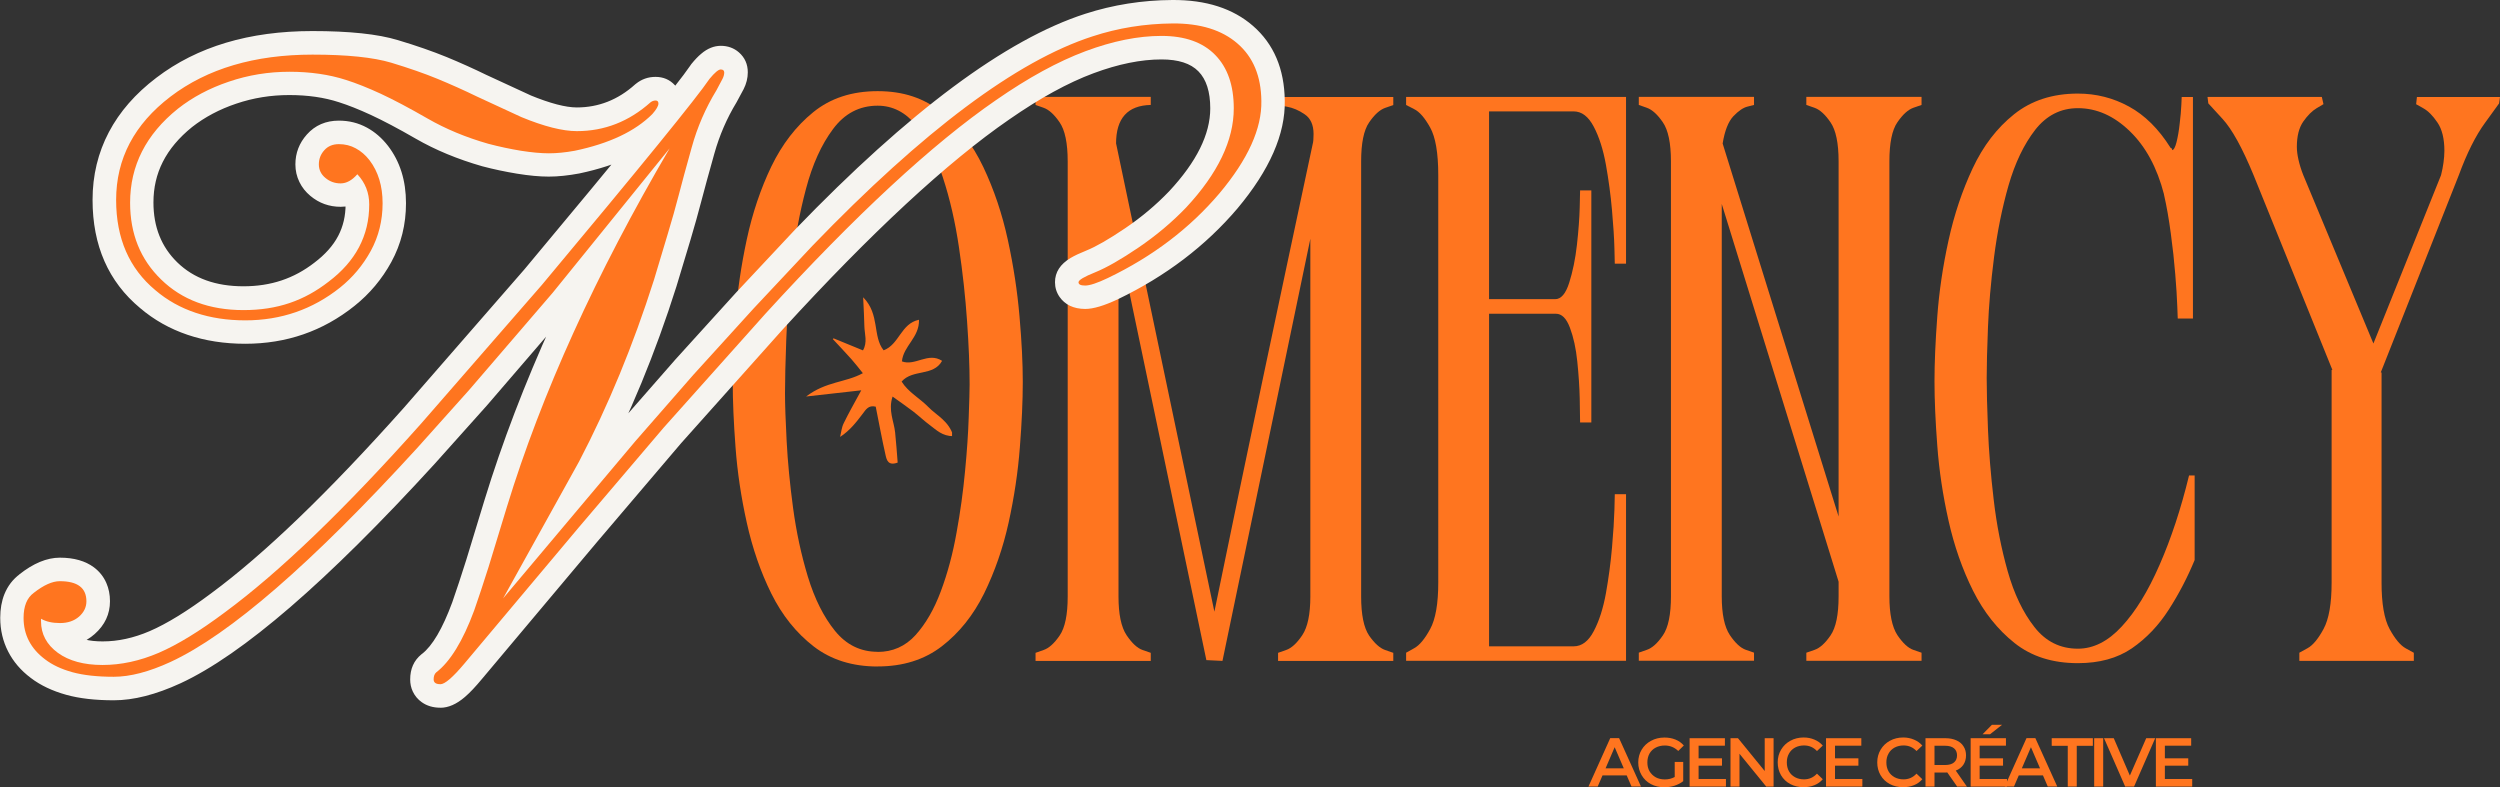 <?xml version="1.0" encoding="UTF-8"?>
<svg id="Calque_2" data-name="Calque 2" xmlns="http://www.w3.org/2000/svg" xmlns:xlink="http://www.w3.org/1999/xlink" viewBox="0 0 411.4 129.54">
  <rect x="0" y="0" width="411.4" height="129.54" fill="#333333" stroke="none"/>
  <defs>
    <style>
      .cls-1 {
        fill: none;
      }

      .cls-2 {
        fill: #ff751f;
      }

      .cls-3 {
        fill: #f6f4f0;
      }

      .cls-4 {
        clip-path: url(#clippath);
      }
    </style>
    <clipPath id="clippath">
      <rect class="cls-1" x="132.67" y="48.89" width="24" height="28"/>
    </clipPath>
  </defs>
  <g id="Calque_1-2" data-name="Calque 1">
    <g>
      <path class="cls-2" d="M144.43,109.68c-4.16,0-7.67-1.1-10.54-3.31-2.86-2.22-5.18-5.11-6.96-8.69-1.77-3.58-3.11-7.47-4.04-11.67-.93-4.19-1.55-8.32-1.85-12.4-.31-4.07-.46-7.65-.46-10.75s.15-6.68.46-10.79c.3-4.11.92-8.33,1.85-12.67.93-4.33,2.28-8.33,4.04-12,1.78-3.67,4.07-6.65,6.9-8.94,2.83-2.3,6.36-3.46,10.6-3.46s7.65,1.16,10.48,3.46c2.83,2.29,5.13,5.3,6.9,9.02,1.76,3.71,3.11,7.71,4.04,12,.93,4.28,1.57,8.47,1.92,12.58.36,4.11.54,7.71.54,10.79s-.16,6.68-.48,10.75c-.31,4.07-.93,8.2-1.85,12.4-.93,4.2-2.28,8.08-4.04,11.67-1.77,3.57-4.08,6.47-6.96,8.69-2.88,2.21-6.39,3.31-10.54,3.31ZM144.43,107.28c2.47,0,4.55-.92,6.23-2.77,1.68-1.86,3.07-4.27,4.17-7.23,1.11-2.97,1.97-6.18,2.58-9.63.63-3.44,1.09-6.82,1.4-10.13.32-3.32.52-6.26.6-8.81.09-2.57.15-4.39.15-5.46,0-3-.14-6.46-.42-10.4-.27-3.93-.71-7.97-1.33-12.13-.61-4.15-1.49-7.99-2.65-11.52-1.14-3.54-2.6-6.4-4.38-8.56-1.77-2.17-3.89-3.25-6.35-3.25-3,0-5.45,1.29-7.35,3.85-1.91,2.56-3.39,5.83-4.44,9.81-1.06,3.97-1.83,8.15-2.31,12.52-.49,4.38-.8,8.47-.94,12.27-.14,3.79-.21,6.74-.21,8.85,0,1.86.09,4.49.27,7.9.18,3.41.53,7.07,1.06,11,.53,3.93,1.34,7.71,2.44,11.33,1.11,3.63,2.59,6.59,4.46,8.9,1.86,2.29,4.2,3.44,7.02,3.44Z"/>
      <path class="cls-2" d="M183.67,23.64l16.17,77.02c2.65-12.9,5.32-25.76,8.02-38.56,2.71-12.82,5.43-25.64,8.17-38.46.08-.26.13-.79.13-1.58,0-1.51-.49-2.59-1.46-3.25-.97-.67-1.95-1.08-2.92-1.25-.97-.18-1.46-.27-1.46-.27v-1.33h18.96v1.33s-.45.16-1.33.46c-.88.31-1.76,1.1-2.65,2.4-.88,1.28-1.31,3.42-1.31,6.42v71.58c0,3,.44,5.15,1.31,6.44.89,1.28,1.77,2.07,2.65,2.38.89.31,1.33.46,1.33.46v1.33h-18.96v-1.33s.44-.15,1.31-.46c.89-.3,1.78-1.11,2.67-2.44.89-1.33,1.33-3.46,1.33-6.38v-58.85l-14.46,69.46-2.65-.13-14.46-69.06v58.58c0,2.92.44,5.04,1.33,6.38.89,1.32,1.77,2.14,2.65,2.44.89.31,1.33.46,1.33.46v1.33h-18.96v-1.33s.44-.15,1.31-.46c.89-.3,1.77-1.09,2.65-2.38.89-1.29,1.33-3.44,1.33-6.44V26.55c0-3-.45-5.14-1.33-6.42-.88-1.29-1.76-2.09-2.65-2.4-.88-.3-1.31-.46-1.31-.46v-1.33h18.96v1.33c-3.81.08-5.71,2.2-5.71,6.35Z"/>
      <path class="cls-2" d="M267.58,108.74h-36.19v-1.33s.44-.24,1.31-.73c.89-.48,1.77-1.54,2.65-3.17.89-1.64,1.33-4.18,1.33-7.63V28.8c0-3.63-.45-6.23-1.33-7.81-.88-1.59-1.76-2.61-2.65-3.04-.88-.44-1.31-.67-1.31-.67v-1.33h36.19v27.44h-1.85s-.02-.84-.06-2.52c-.04-1.68-.18-3.78-.4-6.29-.22-2.51-.56-5.01-1-7.48-.45-2.48-1.11-4.57-2-6.25-.88-1.68-1.98-2.52-3.31-2.52h-13.92v30.9h10.88c.97,0,1.74-.9,2.31-2.71.58-1.82,1.01-3.9,1.27-6.23.26-2.34.42-4.42.46-6.23.04-1.82.06-2.73.06-2.73h1.85v38.19h-1.85c0-.71-.02-2.01-.06-3.92-.04-1.9-.18-3.94-.4-6.1-.22-2.17-.63-4.02-1.21-5.56-.57-1.54-1.34-2.31-2.31-2.31h-11v54.73h13.92c1.33,0,2.44-.83,3.31-2.5.89-1.68,1.55-3.76,2-6.23.44-2.48.78-4.98,1-7.5.22-2.51.35-4.61.4-6.29.04-1.68.06-2.52.06-2.52h1.85v27.44Z"/>
      <path class="cls-2" d="M310.92,26.55v71.58c0,2.92.44,5.04,1.31,6.38.89,1.32,1.77,2.14,2.65,2.44.89.31,1.33.46,1.33.46v1.33h-18.96v-1.33s.44-.15,1.33-.46c.89-.3,1.77-1.09,2.65-2.38.89-1.29,1.33-3.44,1.33-6.44v-2.4l-19.23-62.17v64.56c0,2.92.44,5.04,1.33,6.38.89,1.32,1.77,2.14,2.65,2.44.89.31,1.33.46,1.33.46v1.33h-18.96v-1.33s.44-.15,1.31-.46c.89-.3,1.77-1.09,2.65-2.38.89-1.29,1.33-3.44,1.33-6.44V26.55c0-3-.45-5.14-1.33-6.42-.88-1.29-1.76-2.09-2.65-2.4-.88-.3-1.31-.46-1.31-.46v-1.33h18.96v1.33s-.35.09-1.06.27c-.71.17-1.49.7-2.33,1.58-.83.88-1.43,2.38-1.77,4.5l19.08,61.38V26.55c0-3-.45-5.14-1.33-6.42-.88-1.29-1.76-2.09-2.65-2.4-.89-.3-1.33-.46-1.33-.46v-1.33h18.96v1.33s-.45.16-1.33.46c-.88.31-1.76,1.1-2.65,2.4-.88,1.28-1.31,3.42-1.31,6.42Z"/>
      <path class="cls-2" d="M356.11,31.99c-1.14-4.42-3.02-7.88-5.63-10.4-2.61-2.53-5.46-3.79-8.54-3.79-2.83,0-5.18,1.2-7.04,3.58-1.85,2.39-3.31,5.44-4.38,9.15-1.06,3.71-1.85,7.64-2.38,11.79-.53,4.16-.86,8-1,11.54-.14,3.53-.21,6.31-.21,8.35s.07,4.83.21,8.42c.14,3.57.45,7.43.94,11.58.48,4.16,1.26,8.09,2.31,11.81,1.05,3.71,2.51,6.76,4.38,9.15,1.86,2.39,4.25,3.58,7.17,3.58,2.55,0,4.96-1.21,7.21-3.65,2.26-2.43,4.34-5.81,6.23-10.15,1.9-4.33,3.52-9.23,4.85-14.71h.92v13.92c-1.16,2.82-2.57,5.54-4.25,8.15-1.67,2.61-3.7,4.74-6.08,6.38-2.39,1.63-5.35,2.44-8.88,2.44-4.17,0-7.64-1.1-10.42-3.31-2.78-2.21-5.06-5.07-6.83-8.6-1.77-3.54-3.11-7.39-4.04-11.54-.93-4.15-1.55-8.26-1.85-12.33-.31-4.07-.46-7.6-.46-10.6s.15-6.55.46-10.67c.3-4.11.92-8.28,1.85-12.52.93-4.25,2.26-8.21,3.98-11.88,1.72-3.67,3.99-6.63,6.81-8.88,2.83-2.26,6.33-3.4,10.5-3.4,3,0,5.8.71,8.4,2.13,2.61,1.42,4.89,3.68,6.83,6.77.18.08.27.18.27.27v.13c.26,0,.51-.44.73-1.31.22-.89.4-1.91.52-3.06.14-1.15.23-2.17.27-3.04.04-.89.06-1.33.06-1.33h1.85v36.46h-2.5s-.03-.69-.08-2.06c-.04-1.38-.16-3.11-.33-5.23-.17-2.13-.41-4.35-.73-6.69-.31-2.34-.68-4.49-1.13-6.44Z"/>
      <path class="cls-2" d="M378.38,108.74v-1.33s.44-.24,1.33-.73c.89-.48,1.77-1.54,2.65-3.17.89-1.64,1.33-4.18,1.33-7.63v-35h.13l-12.98-32.08c-1.86-4.5-3.57-7.59-5.13-9.27-1.54-1.68-2.31-2.52-2.31-2.52l-.13-1.06h18.81l.27,1.19s-.38.22-1.13.67c-.75.45-1.48,1.18-2.19,2.19-.71,1.02-1.06,2.41-1.06,4.17,0,.63.09,1.33.27,2.13.18.79.44,1.64.79,2.52l11.54,27.71,11.13-27.71c.18-.71.31-1.39.4-2.04.09-.67.15-1.31.15-1.94,0-2.03-.39-3.59-1.15-4.69-.75-1.11-1.52-1.89-2.31-2.33-.79-.44-1.19-.67-1.19-.67l.13-1.19h13.67l-.15,1.06-2.31,3.19c-1.54,2.11-2.98,4.98-4.31,8.6l-12.85,32.48h.13v34.6c0,3.45.44,5.99,1.33,7.63.89,1.63,1.77,2.68,2.65,3.17.89.49,1.33.73,1.33.73v1.33h-18.83Z"/>
      <path class="cls-3" d="M72.47,116.46c-1.19,0-2.22-.3-3.07-.91-.64-.45-1.13-1.04-1.47-1.75-.29-.62-.43-1.28-.43-1.99,0-1.73.6-3.1,1.82-4.11l.06-.05.06-.04c1.71-1.32,3.38-4.15,4.98-8.48.69-1.97,1.46-4.31,2.31-7l3.01-9.87c5.79-18.86,14.83-38.79,27.15-59.78l3.33,1.95,3,2.43-19.28,23.81-13.82,16.06-8.59,9.6c-17.69,19.36-31.64,31.4-41.82,36.11-4.06,1.87-7.72,2.8-10.99,2.8-3.05,0-5.66-.3-7.81-.9-2.3-.64-4.24-1.56-5.83-2.77-1.64-1.23-2.88-2.68-3.73-4.34-.87-1.69-1.31-3.54-1.31-5.56,0-1.45.23-2.76.69-3.9.55-1.35,1.39-2.45,2.53-3.29l2.29,3.1-2.4-3.03c2.33-1.85,4.57-2.78,6.71-2.78,2.32,0,4.19.54,5.61,1.6.9.68,1.58,1.53,2.03,2.56.4.91.6,1.91.6,3.01,0,2.11-.84,3.92-2.53,5.41-1.54,1.36-3.43,2.04-5.68,2.04-1.97,0-3.66-.42-5.08-1.25l1.96-3.33h3.86v.43c0,.41.08.76.23,1.05.18.34.49.67.94.99,1.17.85,2.86,1.27,5.09,1.27,2.54,0,5.11-.56,7.74-1.69,2.83-1.22,6.21-3.3,10.13-6.23,8.74-6.45,19.3-16.62,31.67-30.49l19.86-22.8c16.2-19.39,25.3-30.56,27.28-33.51l.1-.15.11-.15c.58-.71,1.11-1.27,1.61-1.68,1.03-.88,2.11-1.31,3.24-1.31s2.15.36,2.97,1.08c.97.85,1.46,1.95,1.46,3.28,0,.94-.23,1.88-.7,2.8l-.03.05-1.08,2.01-.05.09c-1.59,2.62-2.8,5.42-3.64,8.41-.93,3.3-1.64,5.91-2.14,7.82-.52,1.98-1.11,4.12-1.8,6.42l-2.3,7.63c-3.47,10.97-7.68,21.18-12.63,30.61l-.02.04-12.52,22.52-3.38-1.88-2.95-2.48,21.76-25.85,9.6-10.97,9.95-10.97,9.73-10.39c18.76-19.45,34.67-31.28,47.73-35.49C183.17.79,187.95.03,192.93,0c5.54-.03,9.96,1.39,13.25,4.25,3.43,2.98,5.18,7.09,5.24,12.31.11,5.49-2.48,11.41-7.79,17.75-5.25,6.17-11.81,11.15-19.67,14.93-2.26,1.07-4.05,1.6-5.37,1.6-.96,0-1.8-.18-2.52-.52-.7-.34-1.27-.83-1.7-1.45-.51-.73-.76-1.54-.76-2.43,0-1.64.86-2.97,2.57-3.99.64-.38,1.51-.79,2.61-1.23,1.58-.64,3.71-1.86,6.38-3.67,2.67-1.81,5.09-3.84,7.24-6.09,4.5-4.83,6.75-9.37,6.75-13.63,0-2.73-.65-4.77-1.95-6.09-1.28-1.31-3.3-1.96-6.07-1.96-3.39,0-7.12.76-11.18,2.27-4.2,1.56-8.82,4.09-13.87,7.6-10.24,7.06-22.69,18.6-37.33,34.61l-16.7,18.7-2.88-2.57,2.94,2.5-13.93,16.37-18.87,22.46c-1.06,1.28-1.99,2.27-2.81,2.97-1.38,1.19-2.73,1.78-4.05,1.78ZM72.47,108.75c-.48,0-.88.09-1.2.27h0c.06-.05.13-.1.21-.17.49-.42,1.14-1.12,1.95-2.09l18.9-22.49,13.96-16.41,16.79-18.81c15.04-16.44,27.92-28.36,38.64-35.74,5.58-3.88,10.77-6.7,15.57-8.49,4.93-1.84,9.56-2.76,13.88-2.76,4.94,0,8.8,1.43,11.59,4.29,2.77,2.83,4.15,6.66,4.15,11.49,0,6.28-2.97,12.6-8.91,18.97-2.53,2.64-5.36,5.02-8.48,7.13-3.13,2.11-5.73,3.59-7.83,4.44-.73.29-1.24.53-1.54.7h-.01c.07-.05.15-.11.22-.19.2-.19.37-.42.52-.68.3-.54.46-1.13.46-1.76,0-.71-.2-1.36-.61-1.95-.34-.49-.77-.86-1.29-1.11-.25-.12-.49-.2-.72-.24-.07-.01-.11-.02-.13-.02-.06,0-.11,0-.15.01h0s.02,0,.03,0c.1-.02.23-.06.4-.11.47-.15,1.05-.4,1.76-.73,6.88-3.31,12.58-7.61,17.09-12.93,4.07-4.86,6.07-9.09,5.99-12.7-.04-2.92-.9-5.1-2.59-6.57-1.83-1.59-4.54-2.38-8.15-2.36-4.16.02-8.17.67-12.01,1.93-11.83,3.82-26.66,14.97-44.47,33.43l-9.65,10.29-9.86,10.86-9.5,10.85-21.76,25.85-6.33-4.36,12.49-22.47,3.38,1.88-3.42-1.79c4.73-9.04,8.76-18.79,12.07-29.27l2.3-7.6c.66-2.2,1.23-4.26,1.72-6.15.51-1.96,1.23-4.62,2.18-7.97,1.03-3.67,2.52-7.11,4.47-10.33l3.3,2-3.4-1.83,1.01-1.87,3.4,1.83-3.45-1.73c-.08.16-.12.38-.12.65,0,.39.07.78.22,1.16.2.54.52.99.96,1.37.63.56,1.33.83,2.11.83.54,0,1.03-.11,1.46-.34.13-.07.22-.13.28-.18-.13.11-.34.34-.62.68l-2.98-2.44,3.2,2.15c-2.14,3.18-11.42,14.6-27.86,34.28l-19.92,22.86c-12.72,14.27-23.65,24.79-32.81,31.54-4.41,3.29-8.31,5.67-11.7,7.13-3.6,1.55-7.19,2.33-10.79,2.33-3.9,0-7.11-.92-9.63-2.75-1.4-1.02-2.46-2.22-3.2-3.6-.77-1.43-1.15-2.99-1.15-4.69v-7.18l5.82,3.42c.21.13.6.19,1.17.19.3,0,.48-.04.57-.11.03-.02.04-.04.05-.05-.02.02-.03.05-.05.09-.06.11-.08.23-.08.34v-.06h0c.01.06.03.11.06.18.09.2.21.36.39.49.05.03.08.06.11.07-.02-.01-.05-.02-.1-.03-.24-.06-.57-.09-.98-.09-.07,0-.21.05-.42.14-.43.19-.92.51-1.48.96l-.1.08s.04-.04.06-.06c0,0,0,0,0,0,0,.01-.01.02-.02.04-.09.22-.14.56-.14,1.01,0,.77.15,1.44.45,2.02.32.61.83,1.19,1.54,1.73.8.61,1.88,1.1,3.22,1.47,1.48.41,3.4.61,5.76.61,2.14,0,4.72-.69,7.75-2.08,9.24-4.28,22.35-15.7,39.31-34.25l8.49-9.49,13.79-16.02,2.92,2.52-3-2.43,19.24-23.77,6.33,4.39c-12.01,20.46-20.81,39.84-26.42,58.12l-3.03,9.95c-.88,2.77-1.69,5.22-2.43,7.36-2.13,5.72-4.63,9.69-7.51,11.91l-2.35-3.06,2.47,2.96c.38-.32.65-.7.82-1.14.09-.25.14-.47.14-.68,0-.44-.1-.88-.3-1.29-.24-.52-.59-.94-1.05-1.26-.48-.34-.95-.52-1.4-.52ZM61.72,31.18c-1.63,1.9-3.52,2.85-5.66,2.85-1.89,0-3.55-.6-4.98-1.79-.79-.66-1.39-1.42-1.81-2.29-.44-.9-.66-1.87-.66-2.9,0-1.87.63-3.5,1.88-4.91,1.36-1.53,3.13-2.29,5.28-2.29,1.66,0,3.2.38,4.61,1.15,1.31.71,2.46,1.71,3.46,2.99,1.98,2.57,2.97,5.72,2.97,9.44,0,3.51-.8,6.73-2.41,9.68-1.54,2.82-3.57,5.24-6.08,7.24-5.2,4.15-11.19,6.22-17.98,6.22s-12.69-1.96-17.29-5.88c-5.21-4.34-7.82-10.28-7.82-17.8,0-4.04.9-7.76,2.69-11.16,1.76-3.34,4.36-6.32,7.81-8.94,6.72-5.12,15.28-7.68,25.67-7.68,6.08,0,10.77.49,14.07,1.49,3.07.92,5.73,1.85,8.01,2.78,2.23.92,4.46,1.92,6.69,3.01l-1.69,3.47,1.61-3.51,7.32,3.38-1.61,3.51,1.46-3.57c3.27,1.34,5.82,2.01,7.66,2.01,3.56,0,6.76-1.25,9.56-3.76l.08-.07.08-.06c.94-.76,2.02-1.14,3.23-1.14,1.28,0,2.34.45,3.18,1.36.77.82,1.15,1.83,1.15,3.01,0,.89-.26,1.78-.78,2.66-.29.5-.69,1.04-1.19,1.6l-.08.09-.09.09c-3.36,3.36-8.27,5.72-14.72,7.08-1.82.34-3.5.52-5.03.52s-3.23-.16-5.21-.48c-1.89-.31-3.81-.71-5.74-1.22-4.04-1.16-7.7-2.67-10.96-4.55-2.89-1.67-5.35-2.96-7.37-3.9-1.98-.91-3.73-1.61-5.25-2.09-2.42-.79-5.14-1.18-8.18-1.18s-5.93.47-8.71,1.41c-2.77.93-5.2,2.22-7.29,3.86-2.15,1.74-3.76,3.65-4.81,5.73-1.03,2.03-1.54,4.25-1.54,6.67,0,4.04,1.31,7.32,3.93,9.87,2.7,2.63,6.33,3.93,10.88,3.93s8.31-1.29,11.64-3.86c1.79-1.35,3.11-2.82,3.95-4.43.82-1.56,1.22-3.3,1.22-5.22,0-.9-.3-1.68-.9-2.32l2.82-2.63,2.93,2.52ZM55.86,26.16l2.81-3.28,2.94,3.16c1.98,2.13,2.97,4.66,2.97,7.58,0,3.2-.7,6.14-2.11,8.82-1.38,2.63-3.4,4.94-6.06,6.95-4.71,3.65-10.17,5.47-16.36,5.47-6.65,0-12.06-2.04-16.26-6.12-4.18-4.06-6.27-9.2-6.27-15.41,0-3.65.79-7.04,2.38-10.16,1.55-3.07,3.86-5.84,6.93-8.31,2.79-2.19,5.98-3.89,9.58-5.1,3.58-1.21,7.31-1.82,11.18-1.82s7.35.52,10.49,1.54c1.83.58,3.89,1.39,6.17,2.44,2.23,1.03,4.9,2.44,7.99,4.22,2.72,1.57,5.74,2.83,9.07,3.78,1.7.45,3.37.81,5.02,1.07,1.57.26,2.89.38,3.97.38s2.2-.11,3.44-.35c4.95-1.04,8.56-2.7,10.85-4.98l2.73,2.73-2.91-2.54c.17-.2.28-.33.32-.41-.18.31-.27.72-.27,1.23,0,.84.3,1.59.91,2.25.39.42.85.72,1.38.91.36.13.73.2,1.1.2.59,0,1.12-.19,1.59-.56l-2.41-3.02,2.57,2.89c-4.28,3.81-9.18,5.72-14.7,5.72-2.85,0-6.38-.86-10.58-2.59l-.08-.03-7.44-3.43-.04-.02c-2.08-1.02-4.16-1.95-6.23-2.81-2.04-.83-4.47-1.68-7.29-2.53-2.58-.78-6.53-1.17-11.85-1.17-8.66,0-15.66,2.04-21,6.1-2.54,1.93-4.42,4.06-5.65,6.4-1.2,2.27-1.8,4.79-1.8,7.55,0,5.11,1.7,9.08,5.1,11.92,3.16,2.69,7.26,4.03,12.29,4.03s9.38-1.52,13.18-4.55c1.7-1.35,3.07-2.98,4.11-4.89.98-1.8,1.47-3.79,1.47-5.98,0-1.97-.45-3.54-1.34-4.7-.34-.44-.69-.76-1.05-.95-.27-.14-.57-.21-.93-.21h-.01s.09-.03.15-.05c.14-.06.25-.14.34-.23.06-.06.08-.15.08-.24,0-.15-.04-.3-.11-.46-.06-.13-.13-.22-.19-.28h-.02.06c-.19,0-.34.04-.47.11.05-.03.14-.11.27-.27Z"/>
      <path class="cls-2" d="M72.46,112.59c-.74,0-1.1-.27-1.1-.79s.14-.9.42-1.15c2.3-1.76,4.39-5.16,6.25-10.19.72-2.05,1.51-4.45,2.38-7.19l3.02-9.9c5.69-18.57,14.61-38.22,26.77-58.96l-19.25,23.77-13.77,16.02-8.54,9.54c-17.33,18.96-30.86,30.69-40.58,35.19-3.54,1.63-6.66,2.44-9.35,2.44s-4.97-.25-6.79-.75c-1.82-.5-3.32-1.21-4.52-2.13-2.34-1.76-3.52-4.03-3.52-6.81,0-1.92.55-3.28,1.65-4.1,1.64-1.29,3.08-1.94,4.31-1.94,2.92,0,4.38,1.1,4.38,3.31,0,.96-.4,1.8-1.21,2.52-.82.71-1.86,1.06-3.13,1.06s-2.3-.23-3.13-.71v.42c0,2.11.93,3.84,2.77,5.19,1.83,1.33,4.29,2,7.35,2s6.14-.67,9.25-2c3.11-1.34,6.75-3.57,10.92-6.69,8.96-6.61,19.71-16.95,32.25-31.02l19.88-22.83c16.32-19.53,25.51-30.82,27.58-33.9.86-1.04,1.48-1.56,1.85-1.56s.58.17.58.5-.1.69-.29,1.06l-1,1.88c-1.78,2.92-3.14,6.04-4.06,9.38-.93,3.32-1.65,5.95-2.15,7.9-.5,1.93-1.09,4.02-1.77,6.27l-2.29,7.63c-3.41,10.72-7.52,20.7-12.35,29.94,0,0-4.16,7.49-12.48,22.48l21.75-25.85,9.54-10.92,9.92-10.92,9.69-10.33c18.28-18.96,33.64-30.44,46.08-34.46,4.22-1.39,8.61-2.09,13.19-2.13,4.57-.03,8.13,1.08,10.69,3.31,2.57,2.22,3.88,5.37,3.92,9.44.09,4.54-2.2,9.61-6.9,15.21-4.88,5.75-11,10.4-18.38,13.94-1.72.82-2.96,1.23-3.71,1.23s-1.1-.18-1.1-.54.92-.91,2.77-1.65c1.84-.75,4.21-2.1,7.1-4.06,2.9-1.97,5.52-4.17,7.85-6.6,5.22-5.61,7.83-11.05,7.83-16.31,0-3.78-1.02-6.71-3.06-8.79-2.03-2.08-4.97-3.13-8.83-3.13s-8.02.84-12.52,2.52c-4.5,1.68-9.41,4.36-14.71,8.04-10.49,7.22-23.15,18.95-37.98,35.19l-16.73,18.73-13.94,16.38-18.88,22.48c-1.88,2.23-3.18,3.35-3.92,3.35ZM58.8,28.68c-.88,1-1.79,1.5-2.75,1.5s-1.78-.3-2.5-.9c-.72-.59-1.08-1.34-1.08-2.23s.3-1.67.9-2.33c.59-.67,1.4-1,2.4-1s1.94.23,2.77.69c.84.45,1.6,1.1,2.27,1.96,1.43,1.88,2.15,4.24,2.15,7.08s-.65,5.46-1.94,7.83c-1.29,2.36-2.99,4.39-5.08,6.06-4.5,3.58-9.7,5.38-15.58,5.38s-10.92-1.65-14.79-4.96c-4.3-3.58-6.46-8.53-6.46-14.85,0-6.79,2.98-12.46,8.96-17.02,6.04-4.59,13.82-6.9,23.35-6.9,5.69,0,10.01.45,12.96,1.33,2.94.89,5.49,1.78,7.65,2.67,2.15.89,4.3,1.85,6.46,2.9l7.31,3.38c3.73,1.54,6.78,2.31,9.13,2.31,4.54,0,8.58-1.58,12.13-4.75.25-.19.53-.29.83-.29s.46.17.46.5c0,.39-.33.97-1,1.73-2.82,2.83-7.08,4.85-12.77,6.04-1.54.28-2.96.42-4.25.42s-2.83-.14-4.6-.42c-1.77-.29-3.56-.67-5.38-1.15-3.68-1.05-7.02-2.44-10.02-4.17-2.99-1.72-5.54-3.07-7.67-4.06-2.13-.98-4.03-1.74-5.71-2.27-2.78-.9-5.89-1.35-9.33-1.35s-6.77.54-9.96,1.63c-3.18,1.07-5.99,2.56-8.42,4.48-5.22,4.21-7.83,9.35-7.83,15.44,0,5.13,1.7,9.33,5.1,12.63,3.44,3.36,7.96,5.04,13.56,5.04s9.98-1.55,14-4.67c4.46-3.36,6.69-7.59,6.69-12.71,0-1.92-.65-3.57-1.94-4.96Z"/>
      <g class="cls-4">
        <path class="cls-2" d="M137.18,55.68c1.54.63,3.08,1.26,4.83,1.98.78-1.35.26-2.7.23-3.98-.02-1.34-.11-2.68-.2-4.76,2.79,2.81,1.51,6.42,3.37,8.73,2.59-.98,2.83-4.41,5.82-5.03.08,2.93-2.58,4.31-2.81,6.85,2.18.83,4.3-1.59,6.61-.09-1.44,2.6-4.82,1.32-6.66,3.41,1.09,1.76,2.99,2.74,4.41,4.2,1.36,1.4,3.38,2.27,4.11,4.79-1.84,0-2.79-1.02-3.82-1.78-.97-.71-1.85-1.56-2.81-2.3-1.06-.81-2.16-1.56-3.38-2.44-.75,2.29.23,4.05.42,5.89.18,1.68.29,3.38.42,4.97-1.58.59-1.81-.46-1.98-1.17-.61-2.68-1.1-5.39-1.63-8.03-1.21-.3-1.64.51-2.16,1.19-1.03,1.35-2.06,2.71-3.7,3.79.18-.74.24-1.54.57-2.21.81-1.68,1.74-3.3,2.91-5.46-3.08.34-5.54.62-9.08,1.02,3.32-2.52,6.51-2.28,9.34-3.84-.65-.8-1.23-1.57-1.87-2.29-1.01-1.13-2.05-2.22-3.07-3.32l.1-.11Z"/>
      </g>
      <path class="cls-2" d="M267.69,127.6h-3.98l-.79,1.83h-1.52l3.58-7.96h1.46l3.6,7.96h-1.56l-.79-1.83ZM267.21,126.44l-1.5-3.48-1.5,3.48h3Z"/>
      <path class="cls-2" d="M275.59,125.38h1.4v3.17c-.41.32-.89.57-1.44.75-.54.17-1.1.25-1.67.25-.82,0-1.56-.17-2.21-.52-.64-.34-1.15-.83-1.52-1.46s-.56-1.32-.56-2.1.19-1.48.56-2.1.89-1.11,1.54-1.46c.65-.36,1.39-.54,2.21-.54.67,0,1.27.11,1.81.33.55.22,1.01.55,1.38.98l-.92.9c-.61-.59-1.35-.9-2.21-.9-.56,0-1.06.12-1.5.35-.43.22-.77.55-1.02.98-.24.43-.35.92-.35,1.46s.11,1.01.35,1.44c.25.42.59.75,1.02,1,.44.24.94.35,1.5.35.61,0,1.15-.13,1.63-.4v-2.48Z"/>
      <path class="cls-2" d="M284.02,128.19v1.25h-5.98v-7.96h5.81v1.23h-4.33v2.08h3.85v1.21h-3.85v2.19h4.5Z"/>
      <path class="cls-2" d="M291.86,121.48v7.96h-1.21l-4.4-5.4v5.4h-1.48v-7.96h1.23l4.4,5.4v-5.4h1.46Z"/>
      <path class="cls-2" d="M296.79,129.54c-.81,0-1.54-.17-2.19-.52-.64-.34-1.15-.83-1.52-1.46-.36-.63-.54-1.32-.54-2.1s.19-1.48.56-2.1.88-1.11,1.52-1.46c.65-.36,1.38-.54,2.19-.54.65,0,1.24.12,1.77.35.54.22,1,.55,1.38.98l-.96.9c-.57-.61-1.28-.92-2.13-.92-.54,0-1.04.12-1.48.35-.43.24-.77.57-1,1-.24.42-.35.9-.35,1.44s.11,1.03.35,1.46c.23.42.57.74,1,.98.44.24.94.35,1.48.35.84,0,1.55-.31,2.13-.94l.96.92c-.38.43-.83.76-1.38.98-.54.22-1.14.33-1.79.33Z"/>
      <path class="cls-2" d="M306.47,128.19v1.25h-5.98v-7.96h5.81v1.23h-4.33v2.08h3.85v1.21h-3.85v2.19h4.5Z"/>
      <path class="cls-2" d="M313.17,129.54c-.81,0-1.54-.17-2.19-.52-.64-.34-1.15-.83-1.52-1.46-.36-.63-.54-1.32-.54-2.1s.19-1.48.56-2.1.88-1.11,1.52-1.46c.65-.36,1.38-.54,2.19-.54.65,0,1.24.12,1.77.35.54.22,1,.55,1.38.98l-.96.9c-.57-.61-1.28-.92-2.13-.92-.54,0-1.04.12-1.48.35-.43.24-.77.57-1,1-.24.42-.35.9-.35,1.44s.11,1.03.35,1.46c.23.42.57.74,1,.98.44.24.94.35,1.48.35.84,0,1.55-.31,2.13-.94l.96.92c-.38.43-.83.76-1.38.98-.54.22-1.14.33-1.79.33Z"/>
      <path class="cls-2" d="M322.07,129.44l-1.63-2.33c-.07.02-.17.02-.29.02h-1.81v2.31h-1.48v-7.96h3.29c.68,0,1.28.12,1.79.35.51.22.9.55,1.17.98.28.42.42.92.42,1.5s-.15,1.11-.44,1.54c-.29.43-.71.75-1.25.96l1.83,2.63h-1.6ZM322.05,124.31c0-.51-.17-.9-.5-1.17-.33-.28-.83-.42-1.48-.42h-1.73v3.17h1.73c.65,0,1.15-.14,1.48-.42.33-.28.5-.67.5-1.17Z"/>
      <path class="cls-2" d="M330.27,128.19v1.25h-5.98v-7.96h5.81v1.23h-4.33v2.08h3.85v1.21h-3.85v2.19h4.5ZM327.79,119.27h1.67l-1.98,1.56h-1.23l1.54-1.56Z"/>
      <path class="cls-2" d="M336.19,127.6h-3.98l-.79,1.83h-1.52l3.58-7.96h1.46l3.6,7.96h-1.56l-.79-1.83ZM335.71,126.44l-1.5-3.48-1.5,3.48h3Z"/>
      <path class="cls-2" d="M340.28,122.73h-2.65v-1.25h6.77v1.25h-2.65v6.71h-1.48v-6.71Z"/>
      <path class="cls-2" d="M344.62,121.48h1.48v7.96h-1.48v-7.96Z"/>
      <path class="cls-2" d="M354.66,121.48l-3.48,7.96h-1.46l-3.48-7.96h1.6l2.65,6.15,2.69-6.15h1.48Z"/>
      <path class="cls-2" d="M360.75,128.19v1.25h-5.98v-7.96h5.81v1.23h-4.33v2.08h3.85v1.21h-3.85v2.19h4.5Z"/>
    </g>
  </g>
</svg>